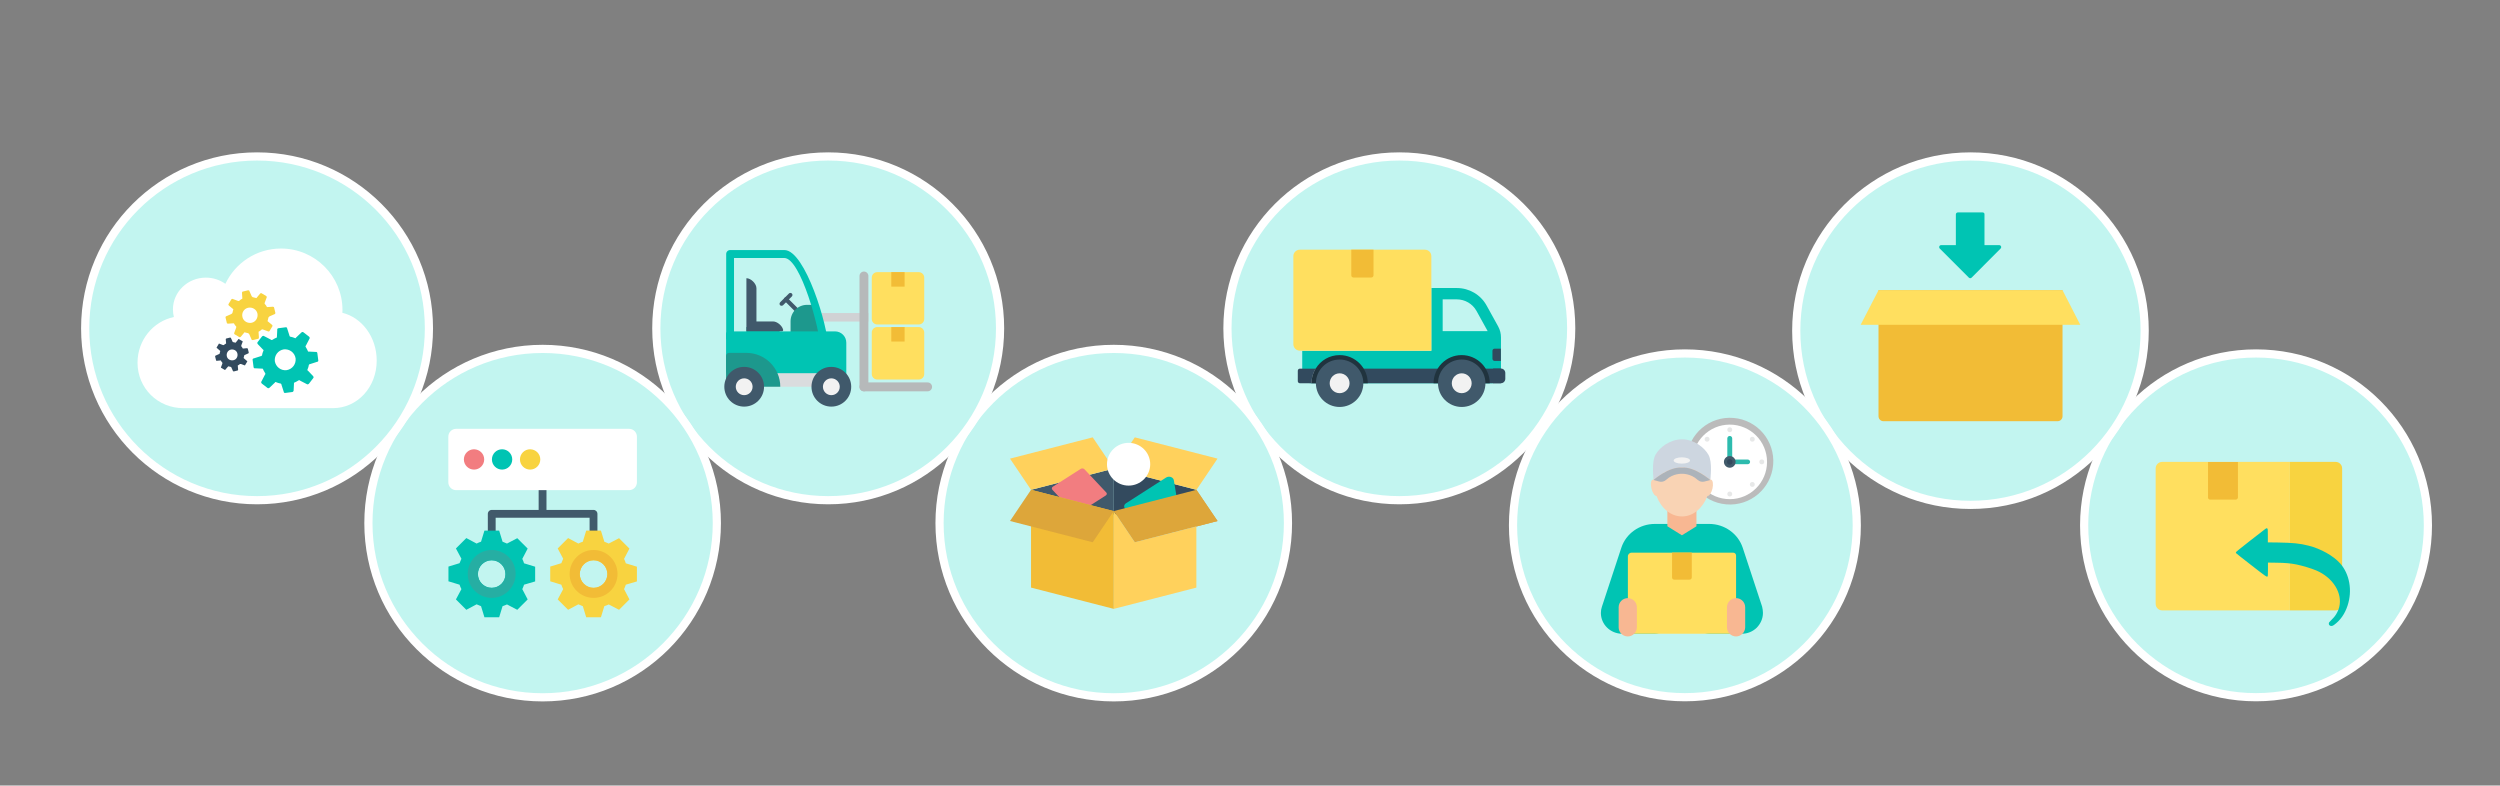 <?xml version="1.0" encoding="utf-8"?>
<!-- Generator: Adobe Illustrator 24.3.0, SVG Export Plug-In . SVG Version: 6.00 Build 0)  -->
<svg version="1.1" id="Layer_1" xmlns="http://www.w3.org/2000/svg" xmlns:xlink="http://www.w3.org/1999/xlink" x="0px" y="0px"
	 viewBox="0 0 2139.6 672.3" style="enable-background:new 0 0 2139.6 672.3;" xml:space="preserve">
<rect x="0" y="0" width="2139.6" height="672.3" fill="#808080" stroke="none"/>
<style type="text/css">
	.st0{fill:#C2F5F0;stroke:#FFFFFF;stroke-width:7;stroke-miterlimit:10;}
	.st1{fill:#FFDF5F;}
	.st2{fill:#F2BC36;}
	.st3{fill:#F8D340;}
	.st4{fill:#00C4B3;}
	.st5{fill:#BBBBBB;}
	.st6{fill:#FFFFFF;}
	.st7{fill:#2DBBAE;}
	.st8{fill:#425B6B;}
	.st9{fill:#344A5E;}
	.st10{fill:#E7E8E8;}
	.st11{fill:#F8B792;}
	.st12{fill:#F9D3B4;}
	.st13{fill:#CDD6E0;}
	.st14{fill:#F2F2F2;}
	.st15{fill:#ACB3BA;}
	.st16{fill:#AEC5CC;}
	.st17{fill:#C2F5F0;}
	.st18{fill:#324A5E;}
	.st19{fill:#20333E;}
	.st20{fill:#40596B;}
	.st21{fill:#334A5E;}
	.st22{fill:#FFD15C;}
	.st23{fill:#F27D80;}
	.st24{fill:#DDA63A;}
	.st25{fill:#D0D2D4;}
	.st26{fill:#1D988D;}
	.st27{fill:#DADCDE;}
	.st28{fill:#B6B9BA;}
	.st29{fill:#415A6B;}
	.st30{fill:#26AEA3;}
</style>
<g>
	<circle class="st0" cx="1930.8" cy="449.6" r="147.1"/>
	<g>
		<path class="st1" d="M1959.8,522.4h-109.3c-3.1,0-5.6-2.5-5.6-5.6V400.9c0-3.1,2.5-5.6,5.6-5.6h109.3V522.4z"/>
		<path class="st2" d="M1913.4,427.6h-21.9c-1,0-1.8-0.8-1.8-1.8v-30.4h25.6v30.4C1915.2,426.8,1914.4,427.6,1913.4,427.6z"/>
		<path class="st3" d="M1959.8,522.4h39.1c3.1,0,5.6-2.5,5.6-5.6V400.9c0-3.1-2.5-5.6-5.6-5.6h-39.1V522.4z"/>
	</g>
	<path class="st4" d="M1938.6,452.8c-0.5,0.4-6.3,4.9-12.9,10c-8.1,6.3-12,9.5-12.1,9.8c-0.1,0.3,0,0.6,0.1,0.8
		c0.1,0.2,5.9,4.8,12.9,10.2c13,10.1,13.4,10.4,14.1,9.7c0.2-0.2,0.3-1.8,0.3-6v-5.8l7.1,0.1c8,0.1,12.1,0.5,17.3,1.5
		c5.2,1.1,12.7,3.3,17.1,5.2c14.2,6.1,22.4,19.3,19.5,31.3c-0.5,2.2-2.3,6-3.8,7.8c-0.6,0.8-2,2.3-3.1,3.4c-1.8,1.8-2,2.1-2,2.8
		c0,1,0.3,1.5,1.1,1.9c0.9,0.5,2.1,0.3,3.4-0.7c5.3-3.8,9.2-9.4,11.5-16.4c4.3-12.9,1.8-27.1-6.3-36.2c-5.8-6.5-16.6-12.6-27.1-15.2
		c-7.4-1.9-13.3-2.5-26.4-2.7l-8.4-0.1v-5.7c0-5.3,0-5.7-0.4-6.1C1940.1,451.9,1939.7,452,1938.6,452.8z"/>
</g>
<g>
	<circle class="st0" cx="1686.4" cy="283" r="149.1"/>
	<g>
		<g>
			<path class="st2" d="M1765.2,248.4h-157.5v107.8c0,2.4,1.9,4.3,4.3,4.3h148.9c2.4,0,4.3-1.9,4.3-4.3V248.4z"/>
			<polygon class="st1" points="1765.2,248.4 1607.7,248.4 1592.4,278 1780.4,278 			"/>
		</g>
		<path class="st4" d="M1696.8,181.8h-21.2c-0.9,0-1.7,0.7-1.7,1.7v26.3h-12.6c-1.5,0-2.2,1.8-1.2,2.9l24.9,24.9
			c0.7,0.7,1.7,0.7,2.4,0l24.8-24.9c1.1-1.1,0.3-2.9-1.2-2.9h-12.6v-26.3C1698.5,182.5,1697.8,181.8,1696.8,181.8z"/>
	</g>
</g>
<g>
	<circle class="st0" cx="1442" cy="449.6" r="147.1"/>
	<g>
		<g>
			
				<ellipse transform="matrix(8.248022e-02 -0.997 0.997 8.248022e-02 964.337 1838.03)" class="st5" cx="1480.4" cy="395.3" rx="37.1" ry="37.1"/>
			<circle class="st6" cx="1480.4" cy="395.3" r="31.9"/>
			<path class="st7" d="M1483.2,393.3h12.6c1.1,0,2,0.9,2,2l0,0c0,1.1-0.9,2-2,2H1482L1483.2,393.3z"/>
			<path class="st7" d="M1478.8,396.6c-0.3-0.3-0.5-0.8-0.5-1.3v-20.1c0-1,0.8-2.1,2.1-2.1l0,0c1,0,2.1,0.8,2.1,2.1v19.1
				L1478.8,396.6z"/>
			<circle class="st8" cx="1480.4" cy="395.3" r="5"/>
			<circle class="st9" cx="1480.4" cy="395.3" r="2.4"/>
			<g>
				<circle class="st10" cx="1480.4" cy="367.8" r="2.1"/>
				<circle class="st10" cx="1461" cy="375.9" r="2.1"/>
				<circle class="st10" cx="1452.9" cy="395.3" r="2.1"/>
				<circle class="st10" cx="1461" cy="414.6" r="2.1"/>
				<circle class="st10" cx="1480.4" cy="422.8" r="2.1"/>
				<circle class="st10" cx="1499.7" cy="414.6" r="2.1"/>
				<circle class="st10" cx="1507.8" cy="395.3" r="2.1"/>
				<circle class="st10" cx="1499.7" cy="375.9" r="2.1"/>
			</g>
		</g>
		<g>
			<path class="st4" d="M1508.8,524.6c0,4.9-2.1,9.3-5.3,12.6c-3.3,3.2-7.8,5.2-12.8,5.2h-27.1c-8.3,0-15.1-6.6-15.1-14.7h-18.1
				c0,8.1-6.8,14.7-15.1,14.7h-27.1c-10-0.1-18.1-8-18.1-17.8c0-1.9,0.3-3.7,0.9-5.4l16.6-50.4c4-12.2,15.6-20.4,28.7-20.4h46.5
				c13.1,0,24.7,8.3,28.7,20.4l16.6,50.4C1508.5,520.9,1508.8,522.7,1508.8,524.6z"/>
			<g>
				<path class="st11" d="M1451.9,450.4L1451.9,450.4l0-15.6h0c-3.7,2.9-7.9,4.5-12.4,4.5c-4.5,0-8.8-1.6-12.5-4.5h0v15.6l12.4,7.7
					h0.1L1451.9,450.4z"/>
				<path class="st12" d="M1464.4,410.5c-0.2-0.1-0.5,0-0.7,0.1c-0.1-16.9-10.7-30.5-23.7-30.9c-0.2,0-0.3,0-0.5,0
					c-13.3,0-24.1,13.8-24.2,30.9c-0.3-0.1-0.5-0.1-0.8-0.1c-1.6,0.4-2.1,3.8-1.1,7.7c0.9,3.7,2.8,6.4,4.3,6.3
					c3.9,10.4,12.2,17.5,21.8,17.5c9.6,0,17.8-7.1,21.8-17.5c1.5,0.1,3.4-2.6,4.3-6.3C1466.5,414.3,1465.9,410.9,1464.4,410.5z"/>
				<path class="st13" d="M1440.2,376c-0.2,0-0.5,0-0.7,0c-10.2,0-18.9,6.7-22.5,12.9c-3.9,6.6-1.7,21.6-1.7,21.9
					c0.3-0.3,12.4-11.3,24.2-10.6c11.8-0.7,23.9,10.3,24.2,10.6c0-0.4,2.2-15.2-1.6-21.7C1458.6,383,1450.1,376.3,1440.2,376z"/>
				<ellipse class="st14" cx="1439.4" cy="394.1" rx="7" ry="2.7"/>
				<path class="st15" d="M1439.4,400.2c-11-1-24.3,10.6-24.3,10.6l4.8,1.3c2.1,0.6,4.4,0.1,6-1.4c6.1-5.7,13.5-5.2,13.5-5.2
					s7.4-0.5,13.5,5.2c1.6,1.5,3.9,2,6,1.4l4.8-1.3C1463.7,410.8,1450.4,399.2,1439.4,400.2z"/>
			</g>
			<g>
				<path class="st1" d="M1483.1,542.4h-87.3c-1.5,0-2.6-1.2-2.6-2.6v-63.6c0-1.8,1.4-3.2,3.2-3.2h87c1.3,0,2.4,1.1,2.4,2.4v64.4
					C1485.7,541.2,1484.5,542.4,1483.1,542.4z"/>
				<path class="st2" d="M1446,496.1h-13.1c-1,0-1.9-0.8-1.9-1.9v-21.3h16.9v21.3C1447.9,495.2,1447,496.1,1446,496.1z"/>
			</g>
			<g>
				<g>
					<path class="st11" d="M1393.1,544.7L1393.1,544.7c-4.3,0-7.8-3.5-7.8-7.8v-17.2c0-4.3,3.5-7.8,7.8-7.8l0,0
						c4.3,0,7.8,3.5,7.8,7.8V537C1400.8,541.2,1397.4,544.7,1393.1,544.7z"/>
					<path class="st11" d="M1485.8,544.7L1485.8,544.7c-4.3,0-7.8-3.5-7.8-7.8v-17.2c0-4.3,3.5-7.8,7.8-7.8h0c4.3,0,7.8,3.5,7.8,7.8
						V537C1493.5,541.2,1490,544.7,1485.8,544.7z"/>
				</g>
			</g>
		</g>
	</g>
</g>
<g>
	<circle class="st0" cx="1197.6" cy="281" r="147.1"/>
	<g>
		<path class="st16" d="M1263.8,315.5V328h11.2c0-4.6-1.3-8.9-3.6-12.5H1263.8z"/>
		<path class="st13" d="M1258.4,329.6c0-4.7-3.8-8.5-8.5-8.5c-2.5,0-4.8,1.1-6.3,2.9c1.4-2.7,4.2-4.5,7.5-4.5c4.7,0,8.5,3.8,8.5,8.5
			c0,2.2-0.8,4.2-2.2,5.7C1258,332.5,1258.4,331.1,1258.4,329.6z"/>
		<path class="st4" d="M1114.5,300.3v20.1c0,4.2,3.4,7.6,7.6,7.6h154.9c4.2,0,7.6-3.4,7.6-7.6v-31.6c0-3.3-0.8-6.5-2.4-9.4
			l-9.9-17.9c-5.1-9.3-14.9-15-25.5-15H1225v53.8H1114.5z"/>
		<path class="st17" d="M1234.7,283.4v-27.2h12c7.1,0,13.6,3.8,17,10l9.5,17.2H1234.7z"/>
		<path class="st18" d="M1112.5,328h19.7v-12.5h-19.7c-1,0-1.8,0.8-1.8,1.8v8.9C1110.7,327.2,1111.5,328,1112.5,328z"/>
		<path class="st16" d="M1122.4,328h9.8v-12.5h-6.2C1123.7,319.1,1122.4,323.4,1122.4,328z"/>
		<rect x="1126" y="315.5" class="st18" width="158.5" height="12.5"/>
		<path class="st19" d="M1226.9,328h48.1c0-13.3-10.8-24.1-24.1-24.1C1237.7,303.9,1226.9,314.7,1226.9,328z"/>
		<g>
			<path class="st20" d="M1230.7,328c0,11.2,9.1,20.3,20.3,20.3c11.2,0,20.3-9.1,20.3-20.3c0-11.2-9.1-20.3-20.3-20.3
				C1239.8,307.7,1230.7,316.8,1230.7,328z"/>
			<circle class="st14" cx="1251" cy="328" r="8.5"/>
		</g>
		<path class="st19" d="M1122.4,328h48.2c0-13.3-10.8-24.1-24.1-24.1c-8.7,0-16.3,4.6-20.5,11.6
			C1123.7,319.1,1122.4,323.4,1122.4,328z"/>
		<path class="st20" d="M1126.2,328c0,11.2,9.1,20.3,20.3,20.3c11.2,0,20.3-9.1,20.3-20.3c0-11.2-9.1-20.3-20.3-20.3
			C1135.3,307.7,1126.2,316.8,1126.2,328z"/>
		<circle class="st14" cx="1146.5" cy="328" r="8.5"/>
		<path class="st18" d="M1279.1,308.9h5.4v-10.5h-5.4c-1,0-1.8,0.8-1.8,1.8v6.9C1277.3,308,1278.1,308.9,1279.1,308.9z"/>
		<path class="st18" d="M1277.9,315.5V328h6.6c2.1,0,3.8-1.7,3.8-3.8v-5c0-2.1-1.7-3.8-3.8-3.8H1277.9z"/>
		<path class="st1" d="M1219.5,213.7h-27.6h-79.5c-3,0-5.5,2.5-5.5,5.5v75.4c0,3,2.5,5.5,5.5,5.5h79.5h33.1v-80.9
			C1225,216.2,1222.6,213.7,1219.5,213.7z"/>
		<path class="st2" d="M1173.6,237.5h-15.3c-1,0-1.8-0.8-1.8-1.8v-22h19v22C1175.5,236.7,1174.6,237.5,1173.6,237.5z"/>
	</g>
</g>
<g>
	<circle class="st0" cx="953.2" cy="447.7" r="149.1"/>
	<g>
		<path class="st20" d="M953.2,440.3V401l-70.8,18.2v21.1H953.2z"/>
		<path class="st21" d="M1023.9,440.3v-21.1L953.2,401v39.3H1023.9z"/>
		<path class="st13" d="M1042,445.9l-18.1,4.7v-31.3L1042,445.9z"/>
		<path class="st22" d="M1042,392.5l-70.8-18.2l-18,26.7l70.8,18.2L1042,392.5z"/>
		<path class="st22" d="M953.2,401l-70.8,18.2l-18-26.7l70.8-18.2L953.2,401z"/>
		<path class="st4" d="M998,408.7l-34.3,22c-2.5,1.6-2,4.8,1,5.8l40.2,13.6c2.9,1,6-1,5.6-3.6l-5.9-35.6
			C1004.1,408.3,1000.5,407.1,998,408.7z"/>
		<path class="st23" d="M946.3,424.1l-23.8,15.2c-1,0.7-2.5,0.5-3.3-0.4l-18.5-19.7c-0.8-0.9-0.6-2.1,0.4-2.7l23.8-15.2
			c1-0.7,2.5-0.5,3.3,0.4l18.5,19.7C947.6,422.2,947.4,423.4,946.3,424.1z"/>
		<path class="st6" d="M965.9,415.6c10.2,0,18.5-8.2,18.5-18.3s-8.3-18.3-18.5-18.3c-10.2,0-18.5,8.2-18.5,18.3
			S955.7,415.6,965.9,415.6z"/>
		<path class="st22" d="M971.2,464.1l-18-26.7v83.7l70.7-18.2v-52.3L971.2,464.1z"/>
		<path class="st2" d="M882.4,419.2v83.7l70.8,18.2v-83.6L882.4,419.2z"/>
		<path class="st24" d="M864.4,445.9l70.8,18.2l18-26.7l-70.8-18.2L864.4,445.9z"/>
		<path class="st24" d="M953.2,437.4l70.8-18.2l18,26.7l-70.8,18.2L953.2,437.4z"/>
		<path class="st24" d="M1042,445.9l-18.1,4.7v-31.3L1042,445.9z"/>
	</g>
</g>
<g>
	<circle class="st0" cx="708.8" cy="281" r="147.1"/>
	<g>
		<path class="st25" d="M743.2,267.9v7.3h-40.3v-7.3H743.2z"/>
		<g>
			<path class="st20" d="M671.4,254.9c0.7-0.7,1.8-0.7,2.5,0l11,11c-1.2,0.4-2.2,1.2-2.9,2.2l-10.6-10.6
				C670.7,256.7,670.7,255.6,671.4,254.9"/>
			<path class="st20" d="M667.7,258.7l7.5-7.5c0.7-0.7,1.8-0.7,2.5,0c0.7,0.7,0.7,1.8,0,2.5l-7.5,7.5c-0.3,0.3-0.8,0.5-1.3,0.5
				c-0.5,0-0.9-0.2-1.3-0.5C667,260.5,667,259.4,667.7,258.7"/>
		</g>
		<path class="st26" d="M700.6,260.9l4.2,35.3l0,0h-28.2l0,0V275c0-7.8,6.3-14.1,14.1-14.1H700.6z"/>
		<path class="st26" d="M667.2,301.2h-28.4v-21.3h28.4V301.2z"/>
		<path class="st4" d="M706.8,296.2l-4.8,1.1c0-14.1-16.7-76.5-30.8-76.5h-43v69.6h-6.7v-73c0-1.9,1.5-3.4,3.4-3.4h46.4
			c17.8,0,37.5,65.4,37.5,83.3l4.8-1.1H706.8z"/>
		<path class="st20" d="M669,283.6h-30.2v-45.5c3.9,0,8.6,4.7,8.6,8.6v28.4h14.2c3.4,0,7.6,3.4,8.6,6.9
			C670.5,282.9,669.9,283.6,669,283.6z"/>
		<path class="st4" d="M724.3,326.3h-93.2c-5.3,0-9.7-4.3-9.7-9.7v-30.9c0-1.2,0.9-2.1,2.1-2.1h91.1c5.3,0,9.7,4.3,9.7,9.7V326.3z"
			/>
		<g>
			<path class="st1" d="M786.3,279.9h-35.5c-2.6,0-4.7,2.1-4.7,4.7v35.5c0,2.6,2.1,4.7,4.7,4.7h35.5c2.6,0,4.7-2.1,4.7-4.7v-35.5
				C791,282,788.8,279.9,786.3,279.9"/>
			<rect x="762.8" y="279.9" class="st2" width="11.4" height="12.4"/>
		</g>
		<g>
			<path class="st1" d="M786.3,232.9h-35.5c-2.6,0-4.7,2.1-4.7,4.7V273c0,2.6,2.1,4.7,4.7,4.7h35.5c2.6,0,4.7-2.1,4.7-4.7v-35.5
				C791,235,788.8,232.9,786.3,232.9"/>
			<rect x="762.8" y="232.9" class="st2" width="11.4" height="12.4"/>
		</g>
		<path class="st27" d="M708.3,331h-52.2v-11.6h52.2V331z"/>
		<path class="st26" d="M621.4,304.5V331h46.4c0-16-13-29-29-29H624C622.6,302,621.4,303.1,621.4,304.5z"/>
		<path class="st28" d="M739.4,334.9L739.4,334.9c-2.1,0-3.8-1.7-3.8-3.8v-94.9c0-2.1,1.7-3.8,3.8-3.8l0,0c2.1,0,3.8,1.7,3.8,3.8
			v94.9C743.2,333.2,741.5,334.9,739.4,334.9z"/>
		<path class="st28" d="M735.6,331.1L735.6,331.1c0-2.1,1.7-3.8,3.8-3.8l54.5,0c2.1,0,3.8,1.7,3.8,3.8l0,0c0,2.1-1.7,3.8-3.8,3.8
			l-54.5,0C737.3,334.9,735.6,333.2,735.6,331.1z"/>
		<g>
			<path class="st20" d="M619.9,331c0,9.4,7.6,17,17,17c9.4,0,17-7.6,17-17c0-9.4-7.6-17-17-17C627.5,313.9,619.9,321.6,619.9,331z"
				/>
			<circle class="st14" cx="636.9" cy="331" r="7.2"/>
		</g>
		<g>
			<path class="st20" d="M694.5,331c0,9.4,7.6,17,17,17c9.4,0,17-7.6,17-17c0-9.4-7.6-17-17-17C702.1,313.9,694.5,321.6,694.5,331z"
				/>
			<circle class="st14" cx="711.5" cy="331" r="7.2"/>
		</g>
	</g>
</g>
<g>
	<circle class="st0" cx="464.4" cy="447.7" r="149.1"/>
	<g>
		<g>
			<g>
				<g>
					<g>
						<path class="st29" d="M511.3,439.8V466h-6.7v-22.9h-80.4V466h-6.7v-26.2c0-1.9,1.5-3.4,3.4-3.4H461V414h6.7v22.4H508
							C509.8,436.4,511.3,437.9,511.3,439.8z"/>
					</g>
				</g>
			</g>
			<g>
				<g>
					<path class="st6" d="M538.4,367h-148c-3.7,0-6.7,3-6.7,6.7v39.1c0,3.7,3,6.7,6.7,6.7h148c3.7,0,6.7-3,6.7-6.7v-39.1
						C545.1,370,542.1,367,538.4,367z"/>
				</g>
				<g>
					<path class="st23" d="M414.4,393.2c0,4.8-3.9,8.7-8.7,8.7c-4.8,0-8.7-3.9-8.7-8.7s3.9-8.7,8.7-8.7
						C410.6,384.6,414.4,388.4,414.4,393.2z"/>
				</g>
				<g>
					<path class="st4" d="M438.4,393.2c0,4.8-3.9,8.7-8.7,8.7s-8.7-3.9-8.7-8.7s3.9-8.7,8.7-8.7S438.4,388.4,438.4,393.2z"/>
				</g>
				<g>
					<path class="st3" d="M462.4,393.2c0,4.8-3.9,8.7-8.7,8.7c-4.8,0-8.7-3.9-8.7-8.7s3.9-8.7,8.7-8.7
						C458.6,384.6,462.4,388.4,462.4,393.2z"/>
				</g>
			</g>
			<g>
				<g>
					<g>
						<g>
							<path class="st3" d="M545.1,497.6v-12.6l-9.5-2.9c-0.4-1.3-0.9-2.6-1.5-3.8l4.6-8.8l-8.9-8.9l-8.8,4.6
								c-1.2-0.6-2.5-1.1-3.8-1.6l-2.9-9.5h-12.6l-2.9,9.5c-1.3,0.4-2.6,1-3.8,1.6l-8.8-4.7l-8.9,8.9l4.7,8.8
								c-0.6,1.2-1.1,2.5-1.6,3.8l-9.5,2.9v12.6l9.5,2.9c0.4,1.3,1,2.6,1.6,3.8l-4.7,8.8l8.9,8.9l8.8-4.7c1.2,0.6,2.5,1.1,3.8,1.6
								l2.9,9.5h12.6l2.9-9.5c1.3-0.4,2.6-1,3.8-1.5l8.8,4.6l8.9-8.9l-4.6-8.8c0.6-1.2,1.1-2.5,1.5-3.8L545.1,497.6z M508,503.1
								c-6.5,0-11.8-5.3-11.8-11.8c0-6.5,5.3-11.8,11.8-11.8s11.8,5.3,11.8,11.8C519.8,497.8,514.5,503.1,508,503.1z"/>
						</g>
					</g>
				</g>
				<g>
					<g>
						<path class="st2" d="M508,470.7c-11.3,0-20.5,9.2-20.5,20.5c0,11.3,9.2,20.5,20.5,20.5c11.3,0,20.5-9.2,20.5-20.5
							C528.5,479.9,519.3,470.7,508,470.7z M508,503.1c-6.5,0-11.8-5.3-11.8-11.8c0-6.5,5.3-11.8,11.8-11.8
							c6.5,0,11.8,5.3,11.8,11.8C519.8,497.8,514.5,503.1,508,503.1z"/>
					</g>
				</g>
			</g>
			<g>
				<g>
					<g>
						<g>
							<path class="st4" d="M458,497.6v-12.6l-9.5-2.9c-0.4-1.3-0.9-2.6-1.5-3.8l4.6-8.8l-8.9-8.9l-8.8,4.6
								c-1.2-0.6-2.5-1.1-3.8-1.6l-2.9-9.5h-12.6l-2.9,9.5c-1.3,0.4-2.6,1-3.8,1.6l-8.8-4.7l-8.9,8.9l4.7,8.8
								c-0.6,1.2-1.1,2.5-1.6,3.8l-9.5,2.9v12.6l9.5,2.9c0.4,1.3,1,2.6,1.6,3.8l-4.7,8.8l8.9,8.9l8.8-4.7c1.2,0.6,2.5,1.1,3.8,1.6
								l2.9,9.5h12.6l2.9-9.5c1.3-0.4,2.6-1,3.8-1.5l8.8,4.6l8.9-8.9l-4.6-8.8c0.6-1.2,1.1-2.5,1.5-3.8L458,497.6z M420.8,503.1
								c-6.5,0-11.8-5.3-11.8-11.8c0-6.5,5.3-11.8,11.8-11.8c6.5,0,11.8,5.3,11.8,11.8C432.7,497.8,427.4,503.1,420.8,503.1z"/>
						</g>
					</g>
				</g>
				<g>
					<g>
						<path class="st30" d="M420.8,470.7c-11.3,0-20.5,9.2-20.5,20.5c0,11.3,9.2,20.5,20.5,20.5c11.3,0,20.5-9.2,20.5-20.5
							C441.4,479.9,432.2,470.7,420.8,470.7z M420.8,503.1c-6.5,0-11.8-5.3-11.8-11.8c0-6.5,5.3-11.8,11.8-11.8
							c6.5,0,11.8,5.3,11.8,11.8C432.7,497.8,427.4,503.1,420.8,503.1z"/>
					</g>
				</g>
			</g>
		</g>
	</g>
</g>
<g>
	<circle class="st0" cx="220" cy="281" r="147.1"/>
	<g>
		<g>
			<path class="st6" d="M293,267.7c0-0.8,0.1-1.6,0.1-2.4c0-29.1-23.6-52.6-52.6-52.6c-21.1,0-39.2,12.4-47.6,30.2
				c-4.7-3.3-10.5-5.3-16.7-5.3c-15.6,0-28.2,12.2-28.2,27.2c0,2.2,0.3,4.4,0.8,6.5c-17.8,3.8-31.1,19.8-31.1,39.1
				c0,22,17.5,38.9,39.1,38.9H285c20.7,0,37.4-17.7,37.4-40.7C322.4,288.5,309.8,271.8,293,267.7z"/>
		</g>
		<g>
			<g>
				<g>
					<path class="st4" d="M251.3,334.2l0.3-6.1c0-0.3,0-0.5,0-0.5c1.3-0.5,2.7-1.3,4-2.1c0.5-0.3,1.1,0,1.3,0.3l5.6,2.9
						c0.5,0.5,1.3,0.3,1.9-0.3l0,0l3.7-4.8c0.5-0.5,0.3-1.3-0.3-1.9l-4.3-4.5c-0.3,0-0.3-0.3-0.5-0.5c0.5-1.3,1.1-2.7,1.3-4.3
						c0.3-0.5,0.5-0.8,1.1-0.8l5.9-1.9c0.8,0,1.3-0.8,1.1-1.3l0,0l-0.8-6.1c0-0.8-0.8-1.3-1.3-1.1l-6.1-0.3c-0.3,0-0.5,0-0.5,0
						c-0.5-1.3-1.3-2.7-2.1-4c-0.3-0.5,0-1.1,0.3-1.3l2.9-5.6c0.5-0.5,0.3-1.3-0.3-1.9l0,0l-4.8-3.7c-0.5-0.5-1.3-0.3-1.9,0.3
						l-4.5,4.3c0,0.3-0.3,0.3-0.5,0.5c-1.3-0.5-2.7-1.1-4.3-1.3c-0.5-0.3-0.8-0.5-0.8-1.1l-1.9-5.9c0-0.8-0.8-1.3-1.3-1.1l0,0
						l-6.1,0.8c-0.8,0-1.3,0.8-1.1,1.3l-0.3,6.1c0,0.3,0,0.5,0,0.5c-1.3,0.5-2.7,1.3-4,2.1c-0.5,0.3-1.1,0-1.3-0.3l-5.6-2.9
						c-0.5-0.5-1.3-0.3-1.9,0.3l0,0l-3.7,4.8c-0.5,0.5-0.3,1.3,0.3,1.9l4.3,4.5c0.3,0,0.3,0.3,0.5,0.5c-0.5,1.3-1.1,2.7-1.3,4.3
						c-0.3,0.5-0.5,0.8-1.1,0.8l-5.9,1.9c-0.8,0-1.3,0.8-1.1,1.3l0,0l0.8,6.1c0,0.8,0.8,1.3,1.3,1.1l6.1,0.3c0.3,0,0.5,0,0.5,0
						c0.5,1.3,1.3,2.7,2.1,4c0.3,0.5,0,1.1-0.3,1.3l-2.9,5.6c-0.5,0.5-0.3,1.3,0.3,1.9l0,0l4.8,3.7c0.5,0.5,1.3,0.3,1.9-0.3l4.5-4.3
						c0-0.3,0.3-0.3,0.5-0.5c1.3,0.5,2.7,1.1,4.3,1.3c0.5,0.3,0.8,0.5,0.8,1.1l1.9,5.9c0,0.8,0.8,1.3,1.3,1.1l0,0l6.1-0.8
						C250.7,335.5,251.3,334.7,251.3,334.2z M235.2,309.1c-0.5-4.8,2.7-9.3,7.7-10.1c4.8-0.5,9.3,2.7,10.1,7.7
						c0.5,4.8-2.7,9.3-7.7,10.1C240.3,317.4,236,313.9,235.2,309.1z"/>
				</g>
				<g>
					<path class="st3" d="M195.2,277l4.5-0.3c0.3,0,0.3,0,0.5,0c0.5,1.1,1.1,1.9,1.9,2.7c0.3,0.3,0,0.8,0,1.1l-1.6,4.3
						c-0.3,0.5,0,1.1,0.3,1.3l0,0l4,2.4c0.5,0.3,1.1,0,1.3-0.3l2.9-3.5c0-0.3,0.3-0.3,0.3-0.3c1.1,0.3,2.1,0.5,3.2,0.8
						c0.3,0.3,0.5,0.5,0.8,0.8l1.9,4.3c0,0.5,0.5,0.8,1.1,0.8l0,0l4.5-1.1c0.5,0,0.8-0.5,0.8-1.1l-0.3-4.5c0-0.3,0-0.3,0-0.5
						c1.1-0.5,1.9-1.1,2.7-1.9c0.3-0.3,0.8,0,1.1,0l4.3,1.6c0.5,0.3,1.1,0,1.3-0.3l0,0l2.4-4c0.3-0.5,0-1.1-0.3-1.3l-3.5-2.9
						c-0.3,0-0.3-0.3-0.3-0.3c0.3-1.1,0.5-2.1,0.8-3.2c0.3-0.3,0.5-0.5,0.8-0.8l4.3-1.9c0.5,0,0.8-0.5,0.8-1.1l0,0l-1.1-4.5
						c0-0.5-0.5-0.8-1.1-0.8l-4.5,0.3c-0.3,0-0.3,0-0.5,0c-0.5-1.1-1.1-1.9-1.9-2.7c-0.3-0.3,0-0.8,0-1.1l1.6-4.3
						c0.3-0.5,0-1.1-0.3-1.3l0,0l-4-2.4c-0.5-0.3-1.1,0-1.3,0.3l-2.9,3.5c0,0.3-0.3,0.3-0.3,0.3c-1.1-0.3-2.1-0.5-3.2-0.8
						c-0.3-0.3-0.5-0.5-0.8-0.8l-1.9-4.3c0-0.5-0.5-0.8-1.1-0.8l0,0l-4.5,1.1c-0.5,0-0.8,0.5-0.8,1.1l0.3,4.5c0,0.3,0,0.3,0,0.5
						c-1.1,0.5-1.9,1.1-2.7,1.9c-0.3,0.3-0.8,0-1.1,0l-4.3-1.6c-0.5-0.3-1.1,0-1.3,0.3l0,0l-2.4,4c-0.3,0.5,0,1.1,0.3,1.3l3.5,2.9
						c0.3,0,0.3,0.3,0.3,0.3c-0.3,1.1-0.5,2.1-0.8,3.2c-0.3,0.3-0.5,0.5-0.8,0.8l-4.3,1.9c-0.5,0-0.8,0.5-0.8,1.1l0,0l1.1,4.5
						C194.1,276.8,194.6,277,195.2,277z M212.3,263.4c3.5-0.8,7.2,1.3,8,4.8c0.8,3.5-1.3,7.2-4.8,8c-3.5,0.8-7.2-1.3-8-4.8
						C206.6,267.7,208.8,264.2,212.3,263.4z"/>
				</g>
				<g>
					<path class="st18" d="M185.5,308.8l3.2-0.3h0.3c0.3,0.8,0.8,1.3,1.3,1.9c0,0.3,0,0.5,0,0.8l-1.1,2.9c-0.3,0.3,0,0.8,0.3,0.8
						l0,0l2.7,1.6c0.3,0.3,0.8,0,0.8-0.3l2.1-2.4l0.3-0.3c0.8,0.3,1.6,0.3,2.1,0.5c0.3,0,0.5,0.3,0.5,0.5l1.3,2.9
						c0,0.3,0.5,0.5,0.8,0.5l0,0l3.2-0.8c0.3,0,0.5-0.5,0.5-0.8l-0.3-3.2v-0.3c0.8-0.3,1.3-0.8,1.9-1.3c0.3,0,0.5,0,0.8,0l2.9,1.1
						c0.3,0.3,0.8,0,0.8-0.3l0,0l1.6-2.7c0.3-0.3,0-0.8-0.3-0.8l-2.4-2.1l-0.3-0.3c0.3-0.8,0.3-1.6,0.5-2.1c0-0.3,0.3-0.5,0.5-0.5
						l2.9-1.3c0.3,0,0.5-0.5,0.5-0.8l0,0l-0.8-3.2c0-0.3-0.5-0.5-0.8-0.5l-3.2,0.3h-0.3c-0.3-0.8-0.8-1.3-1.3-1.9c0-0.3,0-0.5,0-0.8
						l1.1-2.9c0.3-0.3,0-0.8-0.3-0.8l0,0l-2.7-1.6c-0.3-0.3-0.8,0-0.8,0.3l-1.9,2.4l-0.3,0.3c-0.8-0.3-1.6-0.3-2.1-0.5
						c-0.3,0-0.5-0.3-0.5-0.5l-1.3-2.9c0-0.3-0.5-0.5-0.8-0.5l0,0l-3.2,0.8c-0.3,0-0.5,0.5-0.5,0.8l0.3,3.2v0.3
						c-0.8,0.3-1.3,0.8-1.9,1.3c-0.3,0-0.5,0-0.8,0l-2.9-1.1c-0.3-0.3-0.8,0-0.8,0.3l0,0l-1.6,2.7c-0.3,0.3,0,0.8,0.3,0.8l2.4,2.1
						l0.3,0.3c-0.3,0.8-0.3,1.6-0.5,2.1c0,0.3-0.3,0.5-0.5,0.5l-2.9,1.3c-0.3,0-0.5,0.5-0.5,0.8l0,0l0.8,3.2
						C184.7,308.6,185.3,308.8,185.5,308.8z M197.6,299.2c2.4-0.5,5.1,0.8,5.6,3.5c0.5,2.4-0.8,5.1-3.5,5.6
						c-2.4,0.5-5.1-0.8-5.6-3.5C193.6,302.1,195.2,299.7,197.6,299.2z"/>
				</g>
			</g>
		</g>
	</g>
</g>
</svg>
